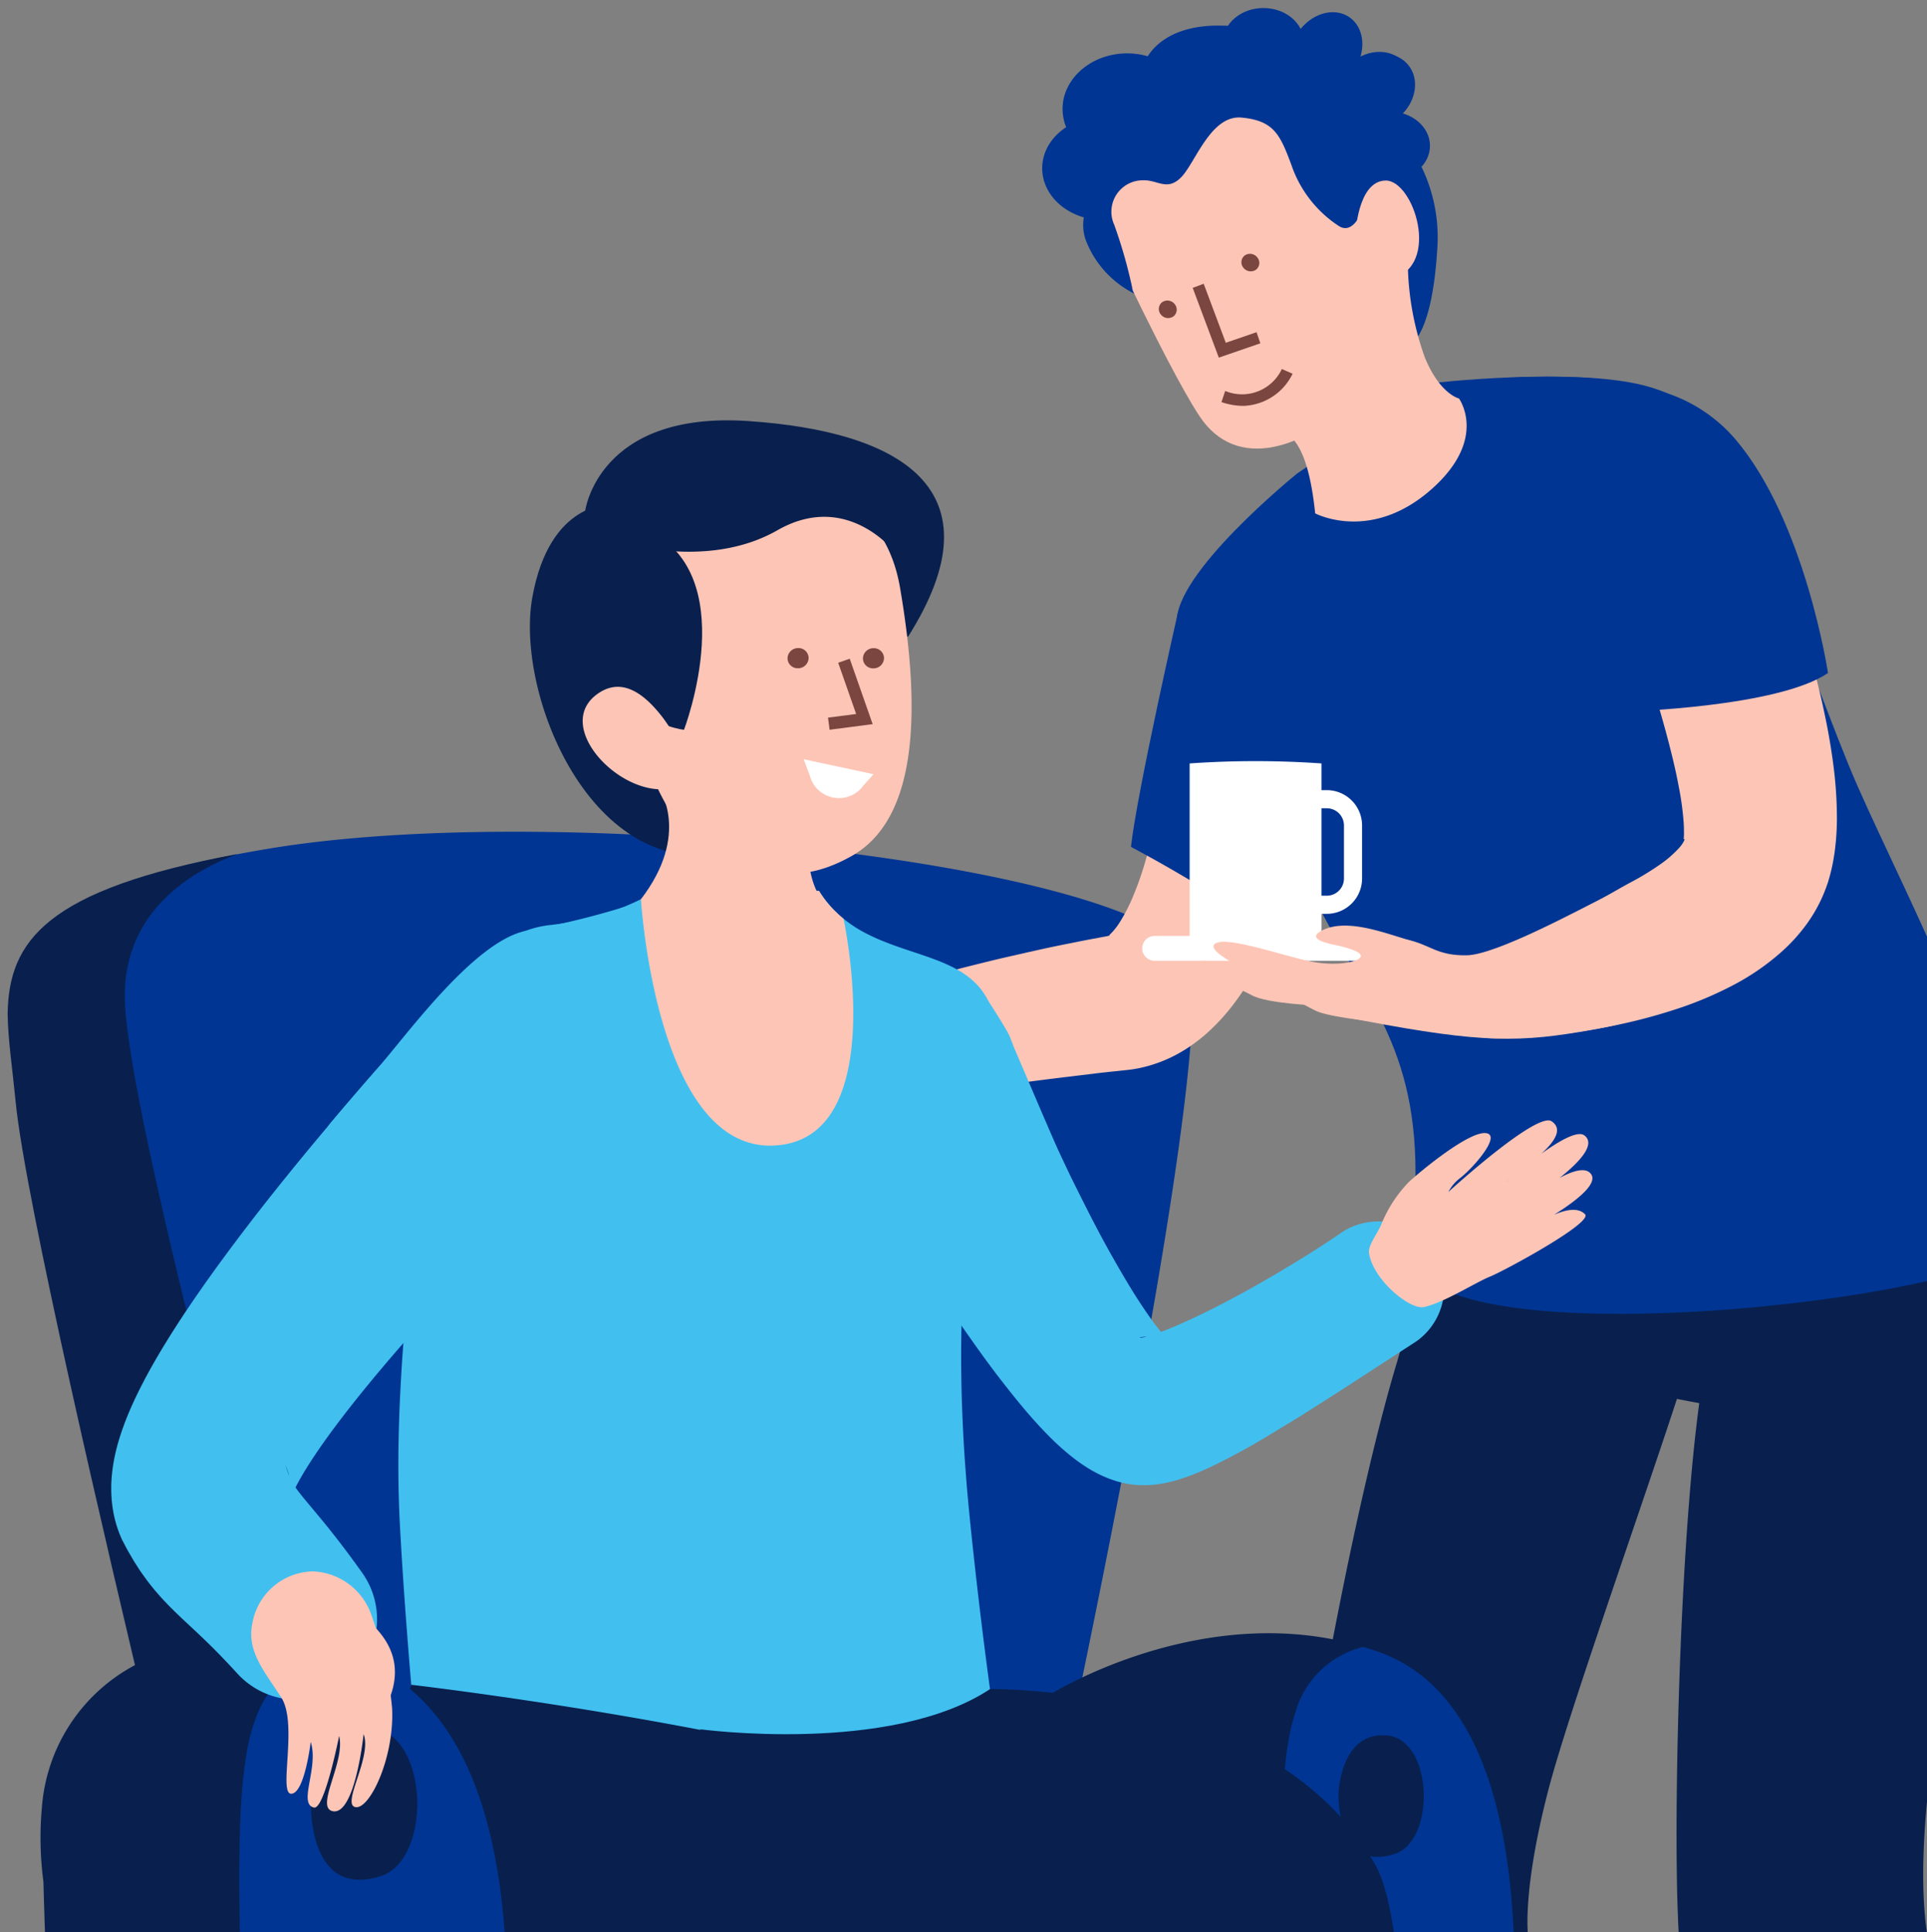 <svg xmlns="http://www.w3.org/2000/svg" xmlns:xlink="http://www.w3.org/1999/xlink" width="131.609" height="132" viewBox="0 0 131.609 132"><rect x="0" y="0" width="131.609" height="132" fill="#808080" stroke="none"/><defs><style>.a{clip-path:url(#a);}.b{fill:#003593;}.c{fill:#09204e;}.d{fill:#fdc5b6;}.e{fill:#fff;}.f{fill:#41c0f0;}.g{fill:#7a463f;}</style><clipPath id="a"><rect width="131.609" height="132"/></clipPath></defs><g class="a"><g transform="translate(0.521 -0.129)"><g transform="translate(0.316 56.944)"><path class="b" d="M.976,76.068c.632,6.629,6.2,30.767,9,42.663.279,1.187.53,2.251.749,3.165.528,2.229.848,3.557.848,3.557l59.981-1.259s.168-.768.458-2.127c2.145-10.041,10.994-52.382,8.657-56.508a3.479,3.479,0,0,0-.722-.857,6.987,6.987,0,0,0-.773-.591,11.283,11.283,0,0,0-.976-.575c-4.34-2.292-13.392-4.2-23.672-5.327-12.122-1.332-25.949-1.573-35.764-.075q-.421.064-.831.134-1.072.177-2.059.365C3.007,61.068.516,64.568.436,69.528v0A64.869,64.869,0,0,0,.976,76.068Z" transform="translate(-0.434 -57.105)"/></g><g transform="translate(0 58.471)"><path class="c" d="M.115,69.546v0c.026,1.816.334,3.82.548,6.034.642,6.629,6.3,30.767,9.148,42.663h9.962S8.787,78.827,8.141,69.132C7.719,62.8,12.46,59.9,15.8,58.649,2.729,61.085.2,64.587.115,69.546Z" transform="translate(-0.115 -58.649)"/></g><ellipse class="b" cx="2.763" cy="2.341" rx="2.763" ry="2.341" transform="matrix(0.762, -0.647, 0.647, 0.762, 89.91, 6.331)"/><ellipse class="b" cx="2.763" cy="2.341" rx="2.763" ry="2.341" transform="matrix(0.762, -0.647, 0.647, 0.762, 89.654, 6.202)"/><ellipse class="b" cx="2.341" cy="2.763" rx="2.341" ry="2.763" transform="translate(91.612 12.423) rotate(-89.88)"/><ellipse class="b" cx="2.341" cy="2.763" rx="2.341" ry="2.763" transform="translate(83 5.354) rotate(-89.88)"/><ellipse class="b" cx="4.373" cy="3.762" rx="4.373" ry="3.762" transform="translate(71.936 3.91) rotate(-1.748)"/><ellipse class="b" cx="3.537" cy="4.174" rx="3.537" ry="4.174" transform="translate(70.65 15.154) rotate(-89.868)"/><ellipse class="b" cx="2.824" cy="2.307" rx="2.824" ry="2.307" transform="matrix(0.562, -0.827, 0.827, 0.562, 86.548, 4.672)"/><g transform="translate(54.258 38.101)"><path class="d" d="M91.185,43.53l-.021.438-.023.4-.05.787c-.035.521-.081,1.038-.129,1.556-.094,1.032-.212,2.061-.346,3.09s-.288,2.058-.466,3.088-.371,2.064-.6,3.1-.482,2.075-.771,3.121-.618,2.1-1,3.158a31.359,31.359,0,0,1-1.368,3.222A19.455,19.455,0,0,1,84.355,68.8a13.944,13.944,0,0,1-1.516,1.664A10.983,10.983,0,0,1,80.767,72a9.523,9.523,0,0,1-2.7,1.032q-.365.077-.735.124l-.376.041-.708.075c-.472.047-.945.1-1.419.16s-.948.112-1.424.173c-.951.111-1.906.232-2.861.357l-2.871.379-2.877.392-2.884.395-2.872.381L59,75.511a3.55,3.55,0,0,1-1.54-6.9c.492-.156.96-.309,1.44-.454s.953-.291,1.432-.43c.956-.278,1.912-.553,2.873-.811l1.442-.388,1.447-.371c.966-.242,1.934-.487,2.908-.708s1.949-.447,2.932-.657q.736-.156,1.477-.3c.494-.1.987-.2,1.486-.29l.747-.14.187-.035L75.923,64,75.969,64l.024,0s0,0,0,0a.032.032,0,0,0-.011-.012c-.019-.014-.027-.023.018-.067a4.393,4.393,0,0,0,.662-.817,11.837,11.837,0,0,0,.908-1.756,21.9,21.9,0,0,0,.8-2.242A44.9,44.9,0,0,0,79.544,54c.153-.887.3-1.785.421-2.692s.232-1.821.332-2.737.18-1.839.256-2.759l.1-1.377.044-.68.033-.629.006-.115a5.231,5.231,0,0,1,10.448.521Z" transform="translate(-54.98 -38.051)"/></g><g transform="translate(76.72 41.831)"><path class="b" d="M80.91,41.928S78.115,54.2,77.694,57.972c0,0,8.484,4.448,10.432,7.064,0,0,3.336-7.231,3.34-8.586S84.3,40.443,80.91,41.928Z" transform="translate(-77.694 -41.822)"/></g><g transform="translate(87.469 83.994)"><path class="c" d="M89.211,126.915c-.106.843-.2,1.608-.268,2.277-.017.171-.034.348-.053.54-.707,8.386-.074,37.327.142,46.375.011.3.014.582.022.837.032,1.206-.1,3.021-.1,3.021l8.639.736s.284-1.79.513-2.951c.06-.281.119-.587.187-.92.963-4.819,3.026-15.158,4.782-24.222,2.387-12.306,1.878-19.623,1.878-19.623s-.488-2.933,1.356-10.065c1.525-5.912,8.068-24.054,9.908-30.295.372-1.259-.89-2.634-.89-2.634s-12.006-8.276-16.049-4.585A30.406,30.406,0,0,0,97.7,88.848a36.332,36.332,0,0,0-1.712,4.785C93.361,102.324,90.318,118.5,89.211,126.915Z" transform="translate(-88.564 -84.458)"/></g><g transform="translate(97.104 75.981)"><path class="c" d="M113.878,95.778q.67.15,1.348.287c5.769,1.167,11.825,1.639,16.062.743,2.092-.442,3.43-2.71,4.281-5.242.232-.691.428-1.4.593-2.1a36.178,36.178,0,0,0,.851-5.823l-33.487-7.283s-1.037,1.691-2.188,3.9A43.229,43.229,0,0,0,99.008,85.4s0,0,0,0a12.111,12.111,0,0,0-.693,2.738C98.065,90.651,105.482,93.908,113.878,95.778Z" transform="translate(-98.306 -76.355)"/></g><g transform="translate(113.984 87.617)"><path class="c" d="M115.423,130.219c.026.849.052,1.62.089,2.291.011.172.021.349.032.542.6,8.394,5.723,36.886,7.342,45.79.057.3.1.573.151.823.219,1.187.344,1.859.344,1.859l8.649-.614s.032-.671.078-1.853c.016-.287.026-.6.042-.937.2-4.91.635-15.444.963-24.671a142.645,142.645,0,0,0-.4-19.678s-.937-2.822-.223-10.153c.588-6.077,1.881-25.41,2.729-31.861.172-1.3.271-2.067.271-2.067s-13.569-3.816-16.991.458a3.426,3.426,0,0,0-.6,1.151,36.254,36.254,0,0,0-.947,4.993C115.705,105.282,115.211,121.731,115.423,130.219Z" transform="translate(-115.376 -88.121)"/></g><g transform="translate(79.857 25.856)"><g transform="translate(0 0)"><path class="b" d="M138.44,84.6c-.043,3.936-42.619,8.933-41.6.465,1.407-11.644-2.016-15.354-5.281-21.32-.358-.656-.747-1.366-1.165-2.152q-.181-.335-.366-.688-.454-.857-.9-1.672c-.405-.741-.806-1.455-1.2-2.148-.522-.924-1.033-1.8-1.525-2.649q-.65-1.114-1.25-2.142c-2.356-4.047-4.067-7.157-4.287-9.746-.288-3.394,8.2-10.248,8.2-10.248l9-6.164s10.268-1.208,14.718.272c6.018,2,11.133,19.425,14.576,27.244S138.533,75.945,138.44,84.6Z" transform="translate(-80.866 -25.669)"/></g></g><g transform="translate(72.868 1.241)"><path class="b" d="M78.059,19.812a6.826,6.826,0,0,1-3.414-3.542,3.076,3.076,0,0,1,.711-3.47s-.768-.576-.655-3.205-.9-1.407-.9-1.407.438-1.57,3.17-2.934S78.6,3.9,78.6,3.9s.875-2.553,5.184-2.485,5.274,1.112,5.274,1.112,1.323-2.57,3.316-1.477c1.944,1.066.186,3.113.186,3.113s3.734-1.635,3.863,1.064c.09,1.886-2.13,1.9-2.13,1.9a11.045,11.045,0,0,1,4.278,9.556c-.392,6.387-2.055,6.665-2.055,6.665S85.642,14.623,78.059,19.812Z" transform="translate(-73.799 -0.778)"/></g><g transform="translate(86.089 15.586)"><path class="d" d="M100.2,27.047s1.979,2.695-1.755,6.093c-4.2,3.82-8.064,1.755-8.064,1.755C89.715,28.438,87.7,29.427,87.27,29c-.065-.064-.1-.1-.1-.1L96.84,15.284a19.686,19.686,0,0,0,1.018,8.926C98.888,26.756,100.2,27.047,100.2,27.047Z" transform="translate(-87.168 -15.284)"/></g><g transform="translate(75.315 5.676)"><path class="d" d="M94,26.127c-4.489,4.544-9.171,5.768-11.645,2.008-.6-.906-1.357-2.272-2.112-3.712l-.024-.044c-.16-.307-.32-.617-.482-.927-.116-.224-.23-.45-.343-.673-1.313-2.588-2.432-4.97-2.432-4.97-2.6-6.765,2.546-12.392,8.883-12.544s8.35,8.666,10.275,12.493c.518,1.028-.48,1.787-.354,2.537C96.108,22.336,96.341,23.757,94,26.127Z" transform="translate(-76.274 -5.263)"/></g><g transform="translate(74.882 4.414)"><g transform="translate(0 0)"><path class="b" d="M77.8,19.545a33.262,33.262,0,0,0-1.267-4.484,2.148,2.148,0,0,1,1.944-3.044c1.018-.046,1.668.775,2.633-.213s2.017-4.265,4.117-4.07c2.226.207,2.64,1.179,3.419,3.272a8.094,8.094,0,0,0,3.189,4.111c1.75,1.189,2.556-4.394,2.556-4.394S89.18,2.85,83.37,4.126,73.112,12.087,77.8,19.545Z" transform="translate(-75.836 -3.986)"/></g></g><g transform="translate(92.047 12.462)"><path class="d" d="M93.193,15.895s.117-3.719,2.05-3.77,3.841,5.858.4,6.719Z" transform="translate(-93.193 -12.125)"/></g><g transform="translate(98.125 28.148)"><g transform="translate(0 0)"><path class="d" d="M119.147,30.946l.184.381.169.36.329.714c.217.475.42.953.627,1.43.412.953.8,1.915,1.177,2.884.75,1.938,1.446,3.9,2.067,5.92.316,1.006.6,2.028.883,3.062s.526,2.088.752,3.167.419,2.184.569,3.337a28.349,28.349,0,0,1,.246,3.687,17.882,17.882,0,0,1-.136,2.135c-.05.386-.115.785-.21,1.215-.048.216-.1.427-.167.662l-.1.342-.129.367a10.262,10.262,0,0,1-1.376,2.555A11.954,11.954,0,0,1,122.354,65a16.48,16.48,0,0,1-3.43,2.337,24.948,24.948,0,0,1-3.325,1.424,38.067,38.067,0,0,1-6.46,1.585c-1.065.172-2.128.3-3.192.395-.533.044-1.065.079-1.6.11-.267.015-.537.022-.807.031l-.409.01-.44,0a3.312,3.312,0,0,1-3.352-3.27c-.017-1.369,1.149-1.77,2.327-2.289l.469-.2.026-.011.037-.013.077-.027.161-.055.331-.11,1.876-.442c.449-.149,5.86-3.4,7.359-4.2a18.828,18.828,0,0,0,2.047-1.24,7.556,7.556,0,0,0,1.387-1.217,2.013,2.013,0,0,0,.28-.425c.044-.1.022-.133-.012-.1s0-.124,0-.346,0-.528-.027-.861a20.161,20.161,0,0,0-.31-2.283c-.154-.825-.342-1.683-.565-2.555-.433-1.746-.968-3.54-1.538-5.343s-1.187-3.617-1.821-5.433l-.958-2.724-.954-2.673-.034-.095a5.237,5.237,0,0,1,9.65-4.035Z" transform="translate(-99.339 -27.986)"/></g></g><g transform="translate(77.489 52.124)"><g transform="translate(3.239)"><g transform="translate(3.883 1.981)"><path class="e" d="M91.156,62.683H88.084a2.414,2.414,0,0,1-2.411-2.411V56.645a2.414,2.414,0,0,1,2.411-2.411h3.072a2.414,2.414,0,0,1,2.411,2.411v3.627A2.413,2.413,0,0,1,91.156,62.683Zm-3.071-7.211a1.174,1.174,0,0,0-1.173,1.173v3.627a1.174,1.174,0,0,0,1.173,1.173h3.072a1.174,1.174,0,0,0,1.173-1.173V56.645a1.174,1.174,0,0,0-1.173-1.173Z" transform="translate(-85.673 -54.234)"/></g><path class="e" d="M90.752,64.714a15.324,15.324,0,0,1-9.005,0V52.387a64.851,64.851,0,0,1,9.005,0Z" transform="translate(-81.747 -52.231)"/></g><g transform="translate(0 11.942)"><path class="e" d="M95.146,66H79.321a.848.848,0,0,1-.848-.849h0a.848.848,0,0,1,.848-.849H95.146a.848.848,0,0,1,.849.849h0A.848.848,0,0,1,95.146,66Z" transform="translate(-78.472 -64.306)"/></g></g><g transform="translate(81.22 63.359)"><g transform="translate(0 2.403)"><path class="d" d="M90.475,69.074s-3.424-.115-4.5-.709-3.587-1.441-3.725-2.16,5.958.9,5.958.9Z" transform="translate(-82.245 -66.021)"/></g><g transform="translate(1.139)"><path class="d" d="M100.44,66.777a11.958,11.958,0,0,0-3.688-2.193c-1.787-.521-4.408-1.567-6.071-.59-.411.241-.561.6.969.911.827.17,2.052.512,1.769.862s-1.777.626-3.548.239-5.188-1.559-6.181-1.26.738,1.28,2.1,1.969c1.268.643,2.3,1.564,4.607,2.7,1.54.758,10.785,1.336,10.785,1.336S100.987,69.886,100.44,66.777Z" transform="translate(-83.397 -63.592)"/></g></g><g transform="translate(107.011 26.593)"><g transform="translate(0 0)"><path class="b" d="M109.474,27.027s-2.145,2.849-.576,8.486,2.965,13.045,2.965,13.045,10.376-.3,13.776-2.635c0,0-1.56-10.4-6.354-16C116.892,27.131,112.7,25.436,109.474,27.027Z" transform="translate(-108.324 -26.414)"/></g></g><g transform="translate(69.505 111.697)"><path class="c" d="M70.583,129.376s9.222-.894,9.977,2.443c.589,2.6-.2,25.919-.577,36.05a4.877,4.877,0,0,0,4.6,5.05c.586.033,1.206.062,1.841.085a38.924,38.924,0,0,0,8.9-.471c5.173-1.168,5.34-8.51,7.176-20.691s3.5-33.874-7.842-38.046c-.391-.143-.782-.274-1.172-.392-10.934-3.305-21.356,3.229-21.356,3.229A27.618,27.618,0,0,0,70.583,129.376Z" transform="translate(-70.398 -112.471)"/><g transform="translate(16.029 0.934)"><path class="b" d="M86.607,173.016a38.923,38.923,0,0,0,8.9-.471c5.173-1.168,5.34-8.51,7.176-20.691s3.5-33.874-7.842-38.046c-.391-.143-.782-.274-1.172-.392a6.386,6.386,0,0,0-4.67,4.564C86.4,125.624,90.523,152.191,86.607,173.016Z" transform="translate(-86.607 -113.416)"/></g><g transform="translate(21.393 6.965)"><path class="c" d="M92.035,123.371s.185-4.168,3.332-3.838,3.3,7.208.485,8.1C91.735,128.93,92.035,123.371,92.035,123.371Z" transform="translate(-92.03 -119.514)"/></g></g><g transform="translate(6.052 123.752)"><path class="b" d="M6.258,136.8c.017,1.257.044,2.588.086,3.97.371,12.428,1.893,28.812,7.282,30.248,8.776,2.34,63.228,3.529,66.073-1.673a21.694,21.694,0,0,0,1.723-7.366q.1-.94.181-1.944c.468-5.789.473-12.993.666-19.266.052-1.686.118-3.306.211-4.811.675-11.059-8.326-11.215-8.326-11.215-12.726-.3-31.42.3-45.961.912-7.582.32-14.034.645-17.922.849-2.5.132-3.941.215-3.941.215S6.18,130.948,6.258,136.8Z" transform="translate(-6.235 -124.661)"/></g><g transform="translate(26.686 60.491)"><path class="f" d="M27.234,95.408c-.112,2.185-.16,4.341-.12,6.493a.206.206,0,0,1,0,.025q.024,1.323.095,2.645c.01.215.023.455.041.719.007.135.016.28.024.428.093,1.6.243,3.874.437,6.377.009.128.017.257.029.388.439,5.66,1.106,12.368,1.907,15.234.027.1.057.2.085.295l.172.093A36.5,36.5,0,0,0,44.365,132.2c.176.014.348.029.522.039q1.277.083,2.541.092c1.141,0,2.278-.036,3.4-.117q1.486-.11,2.931-.318a36.184,36.184,0,0,0,11.1-3.356c.12-.061.239-.123.358-.185a22.749,22.749,0,0,0,2.323-1.39c.112-.074.22-.147.326-.226.446-.314.867-.643,1.265-.978-.325-1.58-.656-3.48-.968-5.517-.027-.17-.055-.338-.079-.509-.432-2.837-.838-5.9-1.18-8.716-.015-.134-.032-.264-.049-.4-.176-1.47-.335-2.865-.47-4.11-.012-.133-.029-.266-.043-.393-.094-.872-.176-1.664-.242-2.349-.015-.143-.028-.281-.04-.413-.02-.2-.04-.391-.054-.583-.016-.151-.029-.3-.043-.447v0c-.047-.545-.088-1.078-.126-1.6-.065-.839-.116-1.652-.157-2.448q-.068-1.357-.107-2.639c-.022-.918-.036-1.8-.036-2.661q0-.62.009-1.218v0q.009-.728.028-1.427c.084-2.994.3-5.585.578-7.836.02-.155.039-.307.058-.458.115-.9.236-1.734.362-2.519.03-.173.055-.342.083-.512.716-4.336,1.463-7,1.211-8.674-.522-3.471-3.235-4.172-6.1-5.14-.134-.045-.269-.09-.4-.137-.485-.169-.971-.348-1.447-.553-.2-.085-.4-.175-.6-.273-.073-.036-.144-.07-.213-.106l-.186-.095a9.006,9.006,0,0,1-1.413-.935v0a7.487,7.487,0,0,1-1.674-1.9L45.5,60.692a13.4,13.4,0,0,1-1.834,1.065q-.268.134-.572.271c-.146.064-.294.13-.451.195-.18.075-.369.15-.565.223l-.182.066c-.065.025-.132.047-.2.069-.1.035-.2.069-.3.1a19.256,19.256,0,0,1-3.279.758c-.126.017-.251.036-.384.05l-.272.033a6.836,6.836,0,0,0-2.379.709c-.141.071-.282.146-.416.231-3.035,1.822-4.957,6.113-5.645,12.336-.191,1.731-.381,3.415-.565,5.065-.019.18-.039.36-.058.537q-.059.541-.118,1.078v0c-.015.132-.031.261-.043.392q-.214,1.917-.4,3.779c-.011.134-.025.268-.039.4-.008.071-.016.137-.022.207l-.067.726C27.5,91.168,27.338,93.3,27.234,95.408Z" transform="translate(-27.1 -60.692)"/></g><g transform="translate(43.253 60.49)"><path class="d" d="M43.852,61.757s1.025,17.2,9.075,16.827,4.76-15.5,4.76-15.5h0a7.5,7.5,0,0,1-1.675-1.9l-10.328-.486A13.23,13.23,0,0,1,43.852,61.757Z" transform="translate(-43.852 -60.691)"/></g><g transform="translate(43.809 49.875)"><path class="d" d="M55.826,55.5s-.824.86-.483,3.689,1.9,3.36,1.9,3.36a7.175,7.175,0,0,1-5.511,2.013c-3.722-.2-7.316-3.17-7.316-3.17s1.654-.849,1.823-4.166a48.032,48.032,0,0,0-.408-5.985L52.9,49.957Z" transform="translate(-44.415 -49.957)"/></g><g transform="translate(47.252 115.512)"><path class="c" d="M47.9,119.068s13.009,1.775,19.84-2.738c0,0,19.395-.315,26.312,12,3.938,7.009.825,45.343.825,45.343l-8.695.627s-1.87-12.947-4.8-20.04c-2.575-6.243-3.053-18.3-3.053-18.3Z" transform="translate(-47.896 -116.329)"/></g><g transform="translate(26.925 115.218)"><path class="c" d="M27.984,116.031s-2.078,5.677,1.241,13.183,28.441,10.26,32.843,10.077c0,0-.857,12.074-.646,20.6A106.7,106.7,0,0,0,62.8,174.806l9.486-.315s7.769-33.68,5.485-43.329S27.984,116.031,27.984,116.031Z" transform="translate(-27.342 -116.031)"/></g><g transform="translate(57.124 67.142)"><path class="f" d="M69.456,71.882s2.634,6.188,3.024,7.027.781,1.678,1.192,2.5c.817,1.649,1.647,3.281,2.53,4.838.439.779.884,1.544,1.336,2.277s.917,1.433,1.367,2.059c.224.311.447.6.654.852s.4.46.5.569c.046.052.075.083.024.06-.025-.009-.074-.034-.152-.065a3.006,3.006,0,0,0-.386-.136c-.049-.015-.1-.03-.155-.042l-.122-.028c-.055-.012-.112-.023-.167-.032a3.381,3.381,0,0,0-.475-.046,2.038,2.038,0,0,0-.443.03c-.144.031-.114.048-.044.043a4.054,4.054,0,0,0,.8-.195c.335-.108.705-.242,1.084-.395.758-.309,1.555-.673,2.356-1.06s1.605-.812,2.411-1.244,1.607-.889,2.406-1.356,1.591-.951,2.38-1.441c.394-.247.783-.5,1.172-.752.195-.126.387-.255.579-.383l.286-.192.272-.188.012-.008A4.511,4.511,0,0,1,97.015,92l-.106.071-4.953,3.217c-.826.533-1.66,1.06-2.5,1.593s-1.7,1.046-2.571,1.574S85.113,99.494,84.144,100c-.486.253-.987.506-1.537.755a15.932,15.932,0,0,1-1.911.731,9.033,9.033,0,0,1-1.448.316,6.9,6.9,0,0,1-1.157.054,6.328,6.328,0,0,1-.83-.086q-.128-.022-.255-.05l-.127-.029-.082-.021c-.11-.028-.221-.058-.327-.091a7.94,7.94,0,0,1-1.047-.406c-.292-.138-.549-.28-.775-.415a11.218,11.218,0,0,1-1.132-.781,17.4,17.4,0,0,1-1.572-1.4c-.447-.448-.845-.879-1.224-1.307-.755-.853-1.418-1.692-2.065-2.521s-1.25-1.657-1.839-2.485c-1.172-1.658-2.3-3.3-3.383-4.964-.54-.831-1.086-1.655-1.617-2.486l-1.586-2.493-1.568-2.5-.781-1.259,1.074.335.677.3c-1.976-3.208-1.062-4.624,2.146-6.6s3.756-7.38,5.732-4.172c.263.426,1.555,2.4,1.714,2.851" transform="translate(-57.879 -67.417)"/></g><g transform="translate(92.975 76.667)"><path class="d" d="M94.139,86.127c-.09-.579.585-1.326.863-2.043a8.95,8.95,0,0,1,1.877-2.852c1-.911,4.1-3.43,5.226-3.317s-.84,2.37-1.749,3.072a2.82,2.82,0,0,0-.8.946s6.032-5.516,7.053-4.824c1.569,1.064-2.342,3.4-3.145,4.186,0,0,4.417-3.963,5.385-3.219,1.542,1.184-4.234,4.658-4.234,4.658s3.795-3.191,4.678-2.03c.855,1.125-4.089,3.691-4.089,3.691s2.687-1.974,3.685-.935c.551.574-5.478,3.848-6.484,4.255S99.27,89.494,97.882,89.8C96.94,90,94.425,87.959,94.139,86.127Z" transform="translate(-94.131 -77.049)"/></g><path class="d" d="M110.646,61.4c-2.24,1.129-7.83,4.16-9.823,4.189s-2.457-.691-3.93-1.039-.606,2.888-.606,2.888l9.159.317s7.772-2.311,7.83-2.456,2.571-3.207,2.571-3.207S114.258,59.582,110.646,61.4Z" transform="translate(-1.177 -0.201)"/><path class="d" d="M109.334,70.754c-4.891.876-7.483.925-15.544-.607s-1.7-2.456-1.618-2.427,14.157,1.185,14.3,1.213S117.4,69.309,109.334,70.754Z" transform="translate(-1.107 -0.279)"/><path class="b" d="M115.42,27.169c-1.373-.558-2.96-1.652-10.423-1.479s-2.059,5.147-2.059,5.147l8.107,2.466,4.59-.857Z" transform="translate(-1.233 0.187)"/><g transform="translate(2.259 111.768)"><path class="c" d="M2.584,129.446a23.027,23.027,0,0,1-.1-5.12,12.016,12.016,0,0,1,8.555-10.576,25.3,25.3,0,0,1,14.444-.274c.39.118,3.577,18.649,3.968,18.793,11.347,4.172,6.881,7.463,5.046,19.644s-2,19.523-7.176,20.691a38.922,38.922,0,0,1-8.9.471c-.636-.023-1.254-.052-1.841-.085,0,0-6.431.56-9.73-2.268S2.584,129.446,2.584,129.446Z" transform="translate(-2.399 -112.543)"/></g><g transform="translate(14.148 112.927)"><path class="b" d="M14.421,176.02a48.9,48.9,0,0,0,10.2-.492c5.935-1.221,6.126-8.9,8.233-21.631s4.021-35.411-9-39.773c-.448-.15-.9-.286-1.344-.409a7.083,7.083,0,0,0-5.357,4.771C14.179,126.478,18.914,154.25,14.421,176.02Z" transform="translate(-14.421 -113.715)"/></g><g transform="translate(20.707 118.159)"><path class="c" d="M21.06,123.824s.231-5.207,4.162-4.8,4.12,9,.605,10.115C20.686,130.769,21.06,123.824,21.06,123.824Z" transform="translate(-21.054 -119.006)"/></g><g transform="translate(7.078 65.182)"><path class="f" d="M40.872,78.075c-.689.633-1.392,1.3-2.093,1.972s-1.4,1.359-2.1,2.05Q34.6,84.17,32.559,86.305c-2.707,2.84-5.346,5.746-7.762,8.686-1.2,1.467-2.354,2.95-3.343,4.387-.491.714-.942,1.421-1.295,2.047-.176.312-.324.6-.429.826-.052.112-.094.207-.121.268s-.039.088-.038.044.015-.153.008-.422a3.687,3.687,0,0,0-.056-.53,4.143,4.143,0,0,0-.229-.825c-.032-.084-.066-.166-.1-.247l-.014-.031,0,.007,0,.013.01.027.039.106.074.212.069.179.034.089.034.076c.023.049.041.106.063.153s.045.093.066.141.053.1.078.146l.04.075.054.084.053.085c.018.029.034.055.06.091l.144.2c.049.069.119.154.178.23l.092.118.108.133.219.267.243.291.508.608c.35.419.705.854,1.056,1.3.7.884,1.368,1.785,2.008,2.685a5.488,5.488,0,0,1-8.513,6.894l-.073-.08c-.626-.681-1.253-1.341-1.9-1.972-.323-.315-.65-.628-.993-.948l-.534-.5-.279-.26-.3-.288-.151-.144-.164-.162c-.112-.112-.216-.211-.332-.332l-.354-.373c-.057-.059-.121-.132-.183-.2l-.185-.211-.185-.212-.187-.23c-.124-.156-.249-.306-.368-.47l-.355-.491c-.116-.164-.221-.33-.329-.5l-.161-.25-.146-.245-.287-.492c-.089-.16-.17-.315-.254-.474l-.125-.237-.031-.059-.016-.03L8,105.544l-.023-.052q-.092-.209-.175-.423a8.145,8.145,0,0,1-.417-1.56,9.009,9.009,0,0,1-.114-1.287c0-.1,0-.189,0-.282s0-.186.007-.272c.009-.167.018-.347.034-.5l.024-.236.028-.222c.02-.15.042-.285.065-.422a13.08,13.08,0,0,1,.333-1.428c.123-.423.253-.8.387-1.164.267-.717.546-1.347.829-1.939.567-1.18,1.152-2.217,1.747-3.211,1.193-1.979,2.429-3.774,3.691-5.522,2.527-3.482,5.154-6.743,7.852-9.941q2.025-2.394,4.11-4.733c.7-.78,1.4-1.558,2.114-2.334s1.438-1.55,2.2-2.335l.02-.021A7.281,7.281,0,0,1,41.19,77.77C41.09,77.868,40.974,77.981,40.872,78.075Z" transform="translate(-7.272 -65.435)"/></g><g transform="translate(16.642 107.472)"><g transform="translate(7.087 2.482)"><path class="d" d="M24.11,110.708c.494.747,3.817,2.492,2.351,6.206a8.538,8.538,0,0,1-1.155,2.237Z" transform="translate(-24.11 -110.708)"/></g><path class="d" d="M21.176,108.2a4.415,4.415,0,0,1,3.988,3.037,25.6,25.6,0,0,1,1.393,6.283c.181,3.351-1.516,6.959-2.5,6.783s1.148-3.421.557-4.987c0,0-.581,5.557-2.1,5.266-1.251-.24.869-3.354.428-5.145,0,0-1,5.055-1.72,4.894-1.109-.249.347-2.745-.222-4.483,0,0-.414,3.512-1.323,3.541s.471-4.778-.69-6.581-2.377-3.167-1.969-5.074A4.282,4.282,0,0,1,21.176,108.2Z" transform="translate(-16.943 -108.199)"/></g><path class="g" d="M80.633,21.485h0a.629.629,0,0,1-.862-.1.588.588,0,0,1,.055-.843.629.629,0,0,1,.862.1.588.588,0,0,1-.055.843" transform="translate(-0.995 0.245)"/><path class="g" d="M86.338,18.257h0a.628.628,0,0,1-.862-.1.587.587,0,0,1,.054-.843h0a.629.629,0,0,1,.862.1.586.586,0,0,1-.054.843" transform="translate(-1.059 0.281)"/><path class="g" d="M83.741,24.3l-1.783-4.764.751-.281,1.509,4.032,2.1-.723.261.759Z" transform="translate(-1.021 0.258)"/><path class="g" d="M85.433,27.663a4.674,4.674,0,0,1-1.487-.259l.254-.761a3,3,0,0,0,3.869-1.5l.734.323A3.88,3.88,0,0,1,85.433,27.663Z" transform="translate(-1.043 0.193)"/><path class="c" d="M41.689,34.509s-4.158-.263-5.341,6.344,4.066,19.525,13.429,17.412Z" transform="translate(-0.514 0.089)"/><path class="c" d="M39.994,34.912s.853-6.871,11.148-6.174,17.333,4.6,10.907,14.737Z" transform="translate(-0.557 0.154)"/><path class="c" d="M61.713,41.67A11.745,11.745,0,0,1,50.642,54.546c-7.075.582-13.249-4.27-13.79-10.84s4.755-12.369,11.83-12.951A11.763,11.763,0,0,1,61.713,41.67Z" transform="translate(-0.521 0.131)"/><path class="d" d="M46.932,33.628a14.318,14.318,0,0,1,6.651-.813c3.032.382,7.008,1.941,7.935,7.353,1.546,9.018,1.008,15.906-3.309,18.33-3.314,1.861-5.871,1.46-10.026-.524-1.546-.738-3.22-3.742-3.763-5.449l-1.509-4.942S36.8,37.314,46.932,33.628Z" transform="translate(-0.569 0.109)"/><path class="c" d="M46.76,49.908S50.915,39.061,44,36.152c0,0-2.288-1.976-2.987,3.792C39.89,49.2,46.76,49.908,46.76,49.908Z" transform="translate(-0.566 0.075)"/><path class="d" d="M46.922,52.417a10.1,10.1,0,0,0-1.764-3.4c-1.12-1.4-2.659-2.659-4.356-1.408-2.891,2.13,1.27,6.7,4.618,6.482.985-.064,1.734-.9,1.5-1.671Z" transform="translate(-0.555 -0.05)"/><path class="c" d="M42.216,36.978s6.071,2.037,10.937-.746,8.146,1.64,8.146,1.64a9.4,9.4,0,0,0-10.6-6.086C42.4,32.929,42.216,36.978,42.216,36.978Z" transform="translate(-0.581 0.121)"/><g transform="translate(53.27 44.405)"><g transform="translate(5.15 0.008)"><path class="g" d="M60.625,45.13a.718.718,0,0,1-.739.677.687.687,0,0,1-.7-.7.718.718,0,0,1,.738-.678A.689.689,0,0,1,60.625,45.13Z" transform="translate(-59.19 -44.434)"/></g><path class="g" d="M55.417,45.122a.718.718,0,0,1-.739.677.687.687,0,0,1-.7-.7.719.719,0,0,1,.739-.678A.688.688,0,0,1,55.417,45.122Z" transform="translate(-53.982 -44.426)"/></g><path class="g" d="M56.879,50.008l-.106-.828,1.921-.248-1.227-3.5.788-.276,1.566,4.469Z" transform="translate(-0.742 -0.029)"/><path class="e" d="M59.862,53.123,55.09,52.1l.431,1.144a2.051,2.051,0,0,0,3.639.666Z" transform="translate(-0.724 -0.106)"/><path class="d" d="M45.089,54.12s2.185,3.111-1.238,7.563l2.966,3.447S51.8,62.4,51.719,62.2s-1.125-5.866-1.125-5.866l-2.25-2.411Z" transform="translate(-0.599 -0.126)"/><path class="f" d="M25.808,73.112c2.006-2.332,6.437-8.4,9.888-9.165a57.954,57.954,0,0,0,6.67-1.609c.933-.42-1.119,4.268-1.119,4.338s-2.426,4.758-2.5,4.874-10.285,5.481-10.285,5.481-7.822,2.15-6.033.014S25.808,73.112,25.808,73.112Z" transform="translate(-0.359 -0.219)"/></g></g></svg>